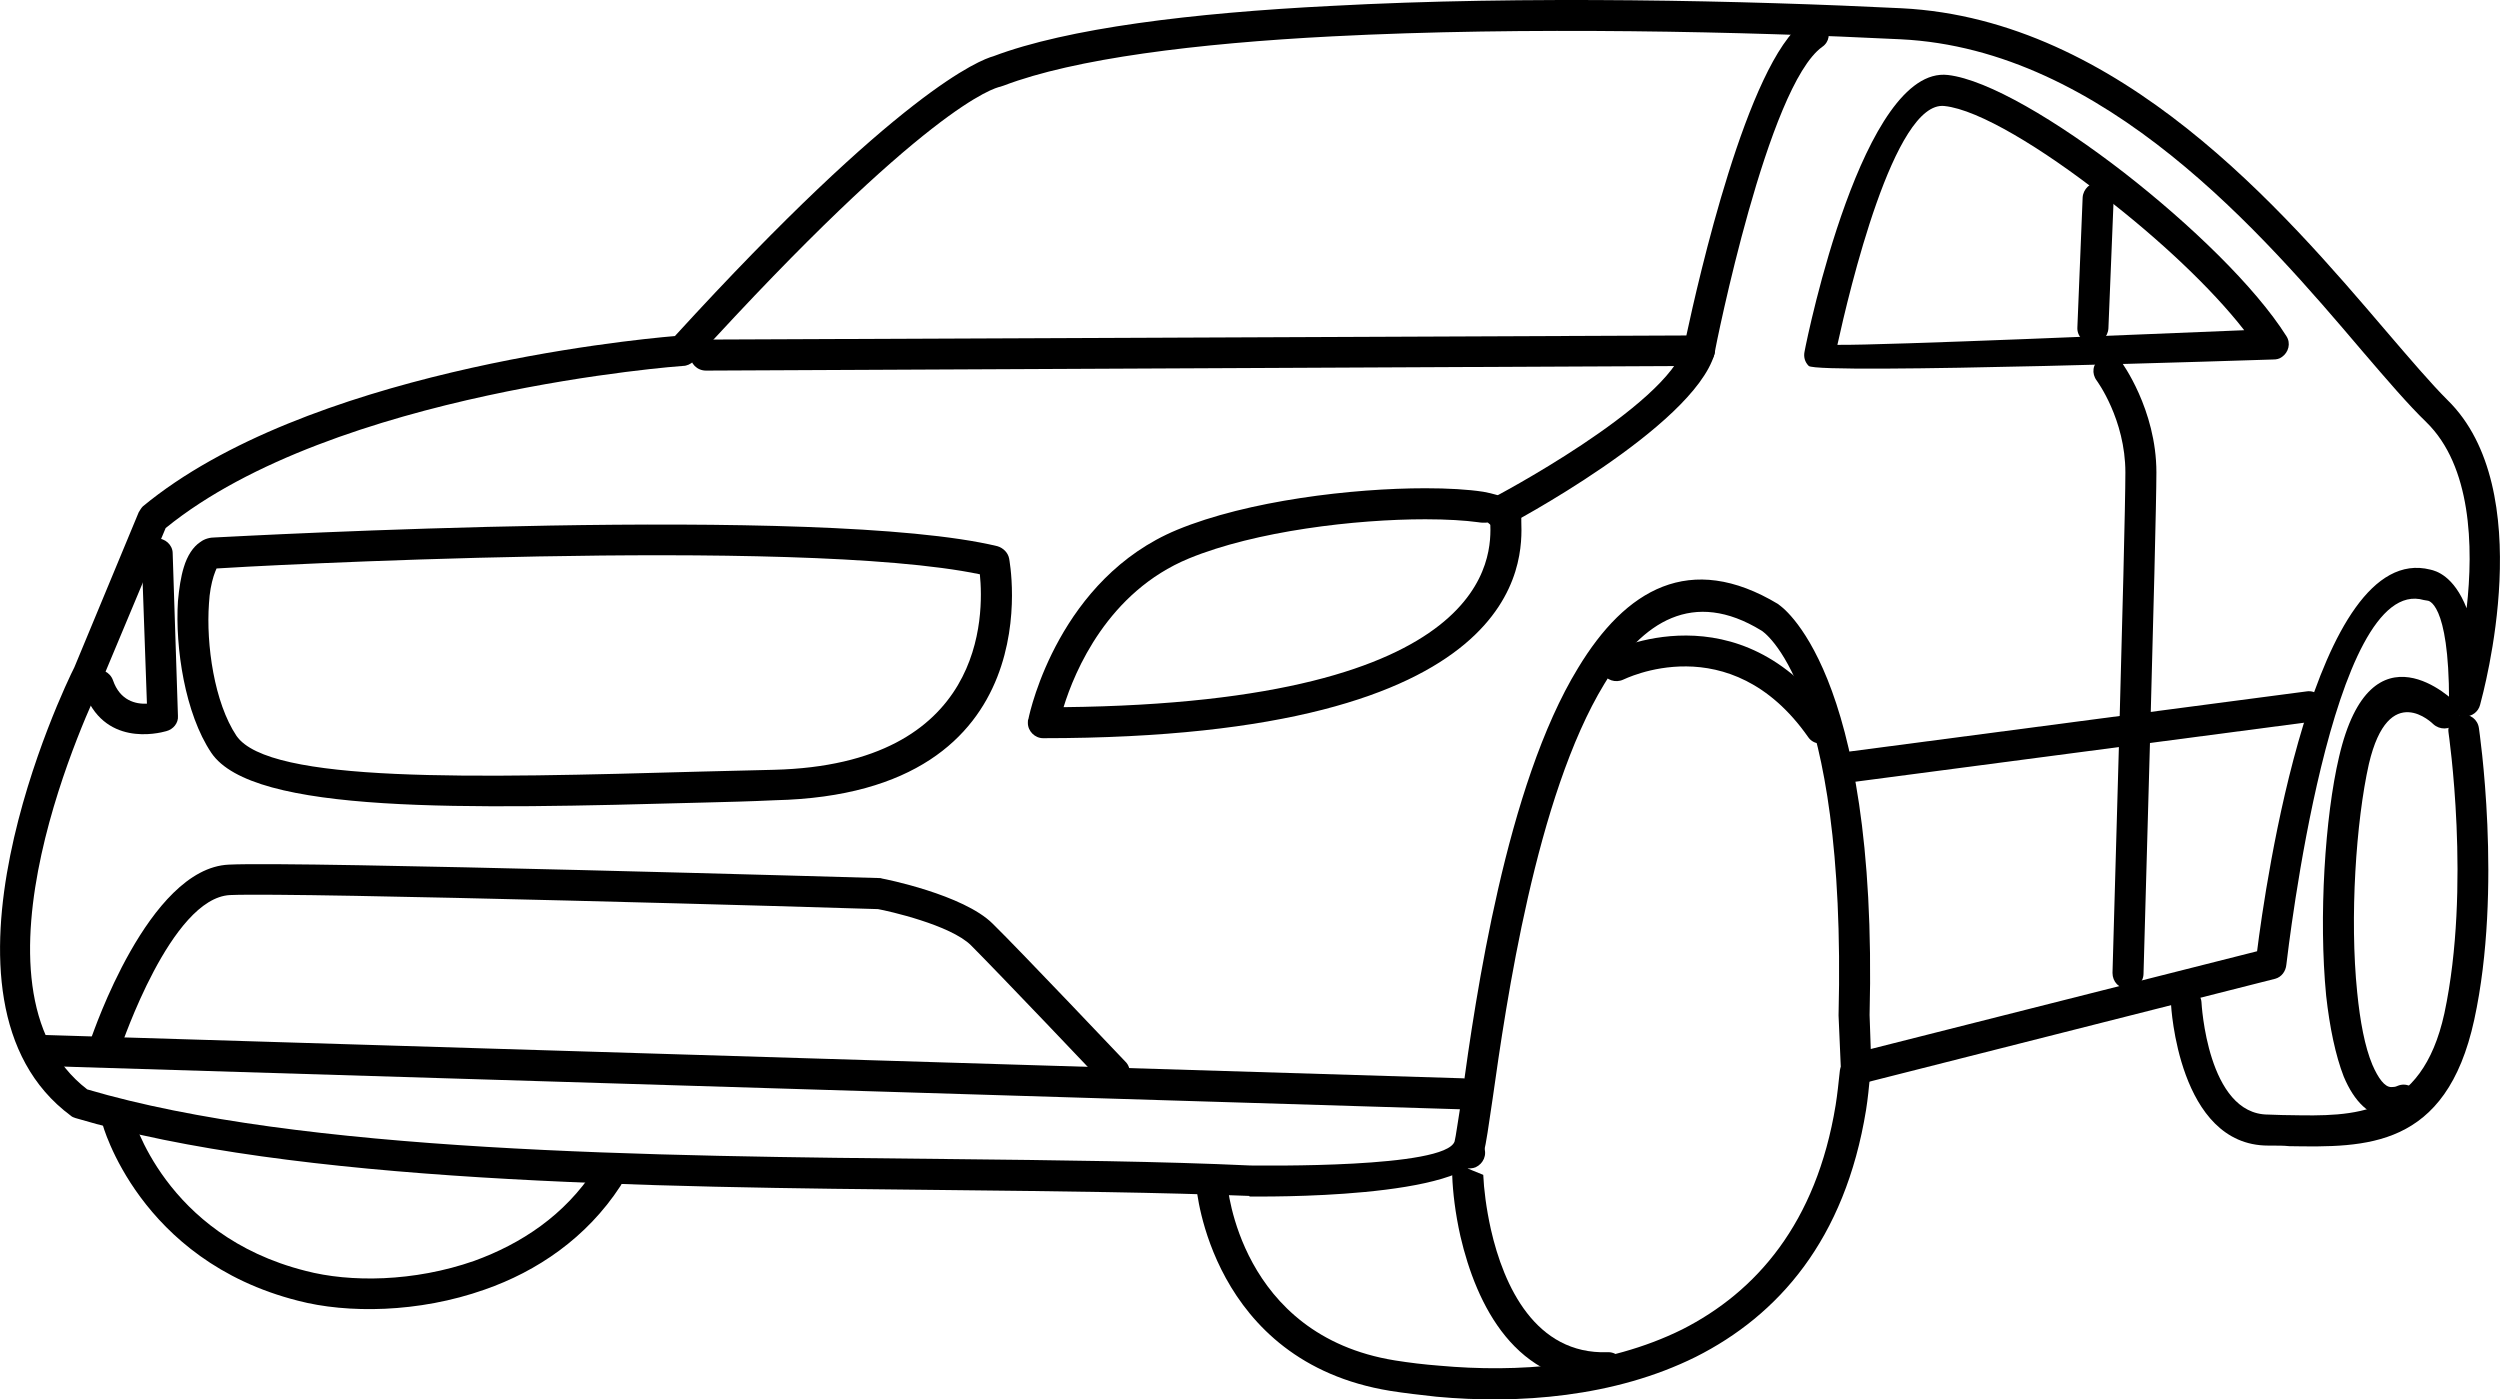 <?xml version="1.0"?><!DOCTYPE svg  PUBLIC '-//W3C//DTD SVG 1.1//EN'  'http://www.w3.org/Graphics/SVG/1.1/DTD/svg11.dtd'><svg height="23.902mm" style="shape-rendering:geometricPrecision; text-rendering:geometricPrecision; image-rendering:optimizeQuality; fill-rule:evenodd; clip-rule:evenodd" version="1.1" viewBox="0 0 4271 2390" width="42.709mm" xml:space="preserve" xmlns="http://www.w3.org/2000/svg" xmlns:xlink="http://www.w3.org/1999/xlink"><defs><style type="text/css">
   <![CDATA[
    .fil0 {fill:black;fill-rule:nonzero}
   ]]>
  </style></defs><g id="Layer_x0020_1"><path class="fil0" d="M1167 625c-2,0 -596,43 -884,277l-108 258c0,1 -1,2 -1,4 -16,33 -251,523 -25,697 366,108 960,114 1473,119 187,2 364,4 514,11l0 0c20,0 333,5 349,-41 2,-7 6,-37 13,-80 23,-167 75,-528 198,-729 81,-134 191,-200 342,-109l1 1 0 0c0,0 170,107 155,701l2 58 660 -167c14,-112 98,-702 296,-652 9,2 40,10 62,66 12,-106 8,-243 -69,-318 -31,-30 -67,-72 -109,-121 -169,-199 -440,-516 -789,-533 -261,-13 -641,-22 -971,-5 -233,12 -440,38 -561,84 -2,1 -4,1 -6,2 -10,2 -127,33 -524,469 -5,5 -12,8 -18,8l0 0zm-923 240c277,-229 826,-284 909,-291 384,-420 522,-472 544,-478 127,-48 339,-74 577,-86 331,-18 713,-9 975,4 373,19 652,346 827,551 42,49 77,90 105,118 157,153 62,498 56,521 -3,12 -14,20 -26,20 -15,0 -27,-12 -27,-26 0,-173 -37,-172 -37,-172l0 0c-2,0 -4,-1 -6,-1 -158,-46 -232,599 -235,623 -1,11 -8,21 -19,24l-710 180 0 0c-1,0 -3,0 -5,0 -14,1 -27,-10 -27,-25l-4 -92 0 0 0 -1c14,-566 -131,-657 -132,-657l0 0c-116,-71 -203,-16 -268,91 -117,192 -168,546 -191,709 -7,46 -11,78 -15,90 -28,82 -380,77 -400,77l-1 -1c-151,-6 -326,-8 -513,-10 -518,-5 -1119,-12 -1492,-123l0 0c-3,-1 -6,-2 -8,-4 -267,-198 -11,-733 6,-766l0 0 110 -265 0 0c2,-3 4,-7 7,-10z"/><path class="fil0" d="M1206 633c-15,0 -27,-12 -27,-27 0,-14 12,-26 26,-26l1676 -7c20,-93 104,-466 201,-536 12,-8 29,-5 37,7 9,12 6,28 -6,36 -93,67 -181,507 -184,524 -2,12 -13,21 -26,21l-1697 8z"/><path class="fil0" d="M3083 600c5,-27 100,-489 245,-472 68,8 186,78 301,167 113,88 224,195 277,279 8,12 4,28 -8,36 -4,3 -9,4 -14,4 -2,0 -779,26 -794,11 -7,-7 -9,-16 -7,-25zm239 -419c-86,-10 -163,317 -183,408 81,1 543,-19 695,-25 -56,-72 -146,-156 -238,-227 -107,-84 -216,-150 -274,-156z"/><path class="fil0" d="M3558 337c1,-14 13,-26 27,-25 15,0 26,13 26,27l-9 222c-1,15 -13,26 -28,26 -14,-1 -26,-13 -25,-28l9 -222z"/><path class="fil0" d="M368 918c43,-2 1037,-57 1336,15 10,3 18,11 20,21l0 0c0,1 79,402 -400,413 -42,2 -83,3 -123,4 -408,11 -769,20 -840,-85 -45,-67 -62,-180 -57,-259 2,-22 5,-42 10,-58 6,-20 16,-35 28,-43l0 0c8,-6 17,-8 26,-8zm1306 63c-311,-65 -1265,-13 -1303,-10l-1 0c-1,2 -3,7 -5,13 -4,13 -7,28 -8,47 -5,70 9,169 47,226 56,81 403,72 795,61 41,-1 82,-2 123,-3 362,-9 359,-265 352,-334z"/><g><path class="fil0" d="M1757 1228c3,-16 54,-240 254,-323 121,-50 300,-71 424,-71 39,0 73,2 99,6 33,6 55,16 62,33 0,1 1,2 1,3 1,3 2,6 2,10 0,3 0,4 0,5l0 0c2,65 12,370 -817,370 -14,0 -26,-12 -26,-26 0,-3 0,-5 1,-7zm274 -274c-138,57 -195,192 -214,254 738,-8 731,-260 729,-315l0 0 0 -1c-3,0 -9,2 -21,0 -22,-3 -53,-5 -90,-5 -119,0 -290,20 -404,67zm568 -63c0,15 -11,27 -26,27l26 -27z"/></g><path class="fil0" d="M242 947c0,-15 11,-27 26,-27 14,-1 27,11 27,25l9 278c1,12 -8,23 -20,26 -14,4 -108,27 -141,-70 -5,-14 2,-29 16,-34 14,-4 29,3 34,17 12,35 39,41 58,40l-9 -255z"/><path class="fil0" d="M73 1821c-14,-1 -26,-13 -25,-27 0,-15 12,-26 27,-26l2423 74c14,0 26,13 25,27 0,15 -12,26 -27,26l-2423 -74z"/><path class="fil0" d="M207 1787c-4,14 -19,21 -33,16 -14,-4 -21,-19 -17,-33 1,-1 96,-287 234,-293 120,-6 1110,23 1113,23 1,0 3,1 4,1l0 0c1,0 138,27 188,77 45,44 226,235 227,236 10,10 9,27 -1,37 -11,10 -28,9 -38,-1 0,-1 -181,-191 -225,-235 -35,-35 -142,-59 -159,-62 -53,-2 -992,-29 -1107,-24 -101,5 -185,257 -186,258z"/><path class="fil0" d="M2574 898c-13,7 -29,2 -36,-11 -7,-13 -2,-29 11,-36 1,0 299,-157 329,-260 4,-14 19,-22 33,-18 14,4 22,18 18,32 -37,125 -354,293 -355,293z"/><path class="fil0" d="M3165 1336c-14,2 -27,-8 -29,-23 -2,-14 8,-27 22,-29l783 -103c14,-2 28,8 29,23 2,14 -8,27 -22,29l-783 103z"/><path class="fil0" d="M3582 650c-9,-12 -7,-28 5,-37 11,-9 28,-7 37,5 0,0 60,81 60,189 0,93 -22,854 -22,856 0,15 -12,26 -27,26 -15,0 -26,-12 -26,-27 0,-2 22,-751 22,-855 0,-91 -49,-157 -49,-157z"/><path class="fil0" d="M175 1920c-3,-15 5,-29 19,-33 14,-4 29,5 32,19 1,0 54,204 296,265 76,20 185,19 288,-17 80,-29 155,-78 206,-157 8,-12 25,-15 37,-7 12,8 15,24 7,36 -58,89 -143,146 -232,177 -113,40 -235,41 -319,19 -272,-69 -334,-302 -334,-302z"/><path class="fil0" d="M2044 2028c-1,-14 10,-27 24,-29 15,-1 28,10 29,25 0,0 20,257 286,300 25,4 50,7 76,9 132,12 286,2 415,-62 126,-64 229,-181 262,-383 3,-19 5,-38 7,-57 1,-15 14,-25 28,-24 15,1 26,14 24,29 -2,21 -4,41 -7,60 -36,222 -150,351 -291,422 -139,69 -303,81 -443,68 -27,-3 -54,-6 -79,-10 -307,-50 -331,-347 -331,-348z"/><path class="fil0" d="M2535 1959c6,14 -1,29 -14,35 -5,2 -9,2 -14,2l27 11c1,24 5,57 13,93 22,97 76,214 199,210 15,-1 27,11 27,25 1,15 -11,27 -25,27 -159,6 -226,-134 -253,-250 -9,-40 -13,-76 -14,-103 -1,-14 0,-26 3,-36 -1,-5 -1,-10 2,-15 5,-12 18,-18 30,-15l0 0c2,0 3,0 4,1l0 0 0 0c7,3 12,8 15,15z"/><path class="fil0" d="M2773 1161c-13,6 -29,1 -35,-12 -7,-13 -1,-29 12,-35 0,-1 222,-113 382,115 8,12 5,28 -6,36 -12,9 -29,6 -37,-6 -134,-191 -315,-98 -316,-98z"/><path class="fil0" d="M3709 1716c-1,-15 10,-27 24,-28 15,-1 27,10 28,24 0,1 10,192 114,192 5,0 21,1 37,1 108,2 225,4 264,-174 46,-216 7,-479 7,-480 -2,-14 8,-28 22,-30 15,-2 28,8 30,23 0,1 41,273 -8,498 -48,221 -186,218 -316,216 -10,-1 -18,-1 -36,-1 -154,0 -166,-241 -166,-241z"/><path class="fil0" d="M4194 1199c11,10 11,27 1,37 -10,11 -27,11 -38,1 0,0 -76,-77 -110,68 -22,98 -33,263 -20,390 5,50 13,93 26,124 10,23 21,38 32,38 3,0 7,0 11,-2 14,-6 29,1 34,15 6,13 -1,28 -14,34 -11,4 -22,6 -33,6 -35,-2 -61,-28 -79,-71 -14,-36 -24,-84 -30,-138 -13,-134 -2,-306 22,-408 55,-237 198,-94 198,-94z"/></g></svg>